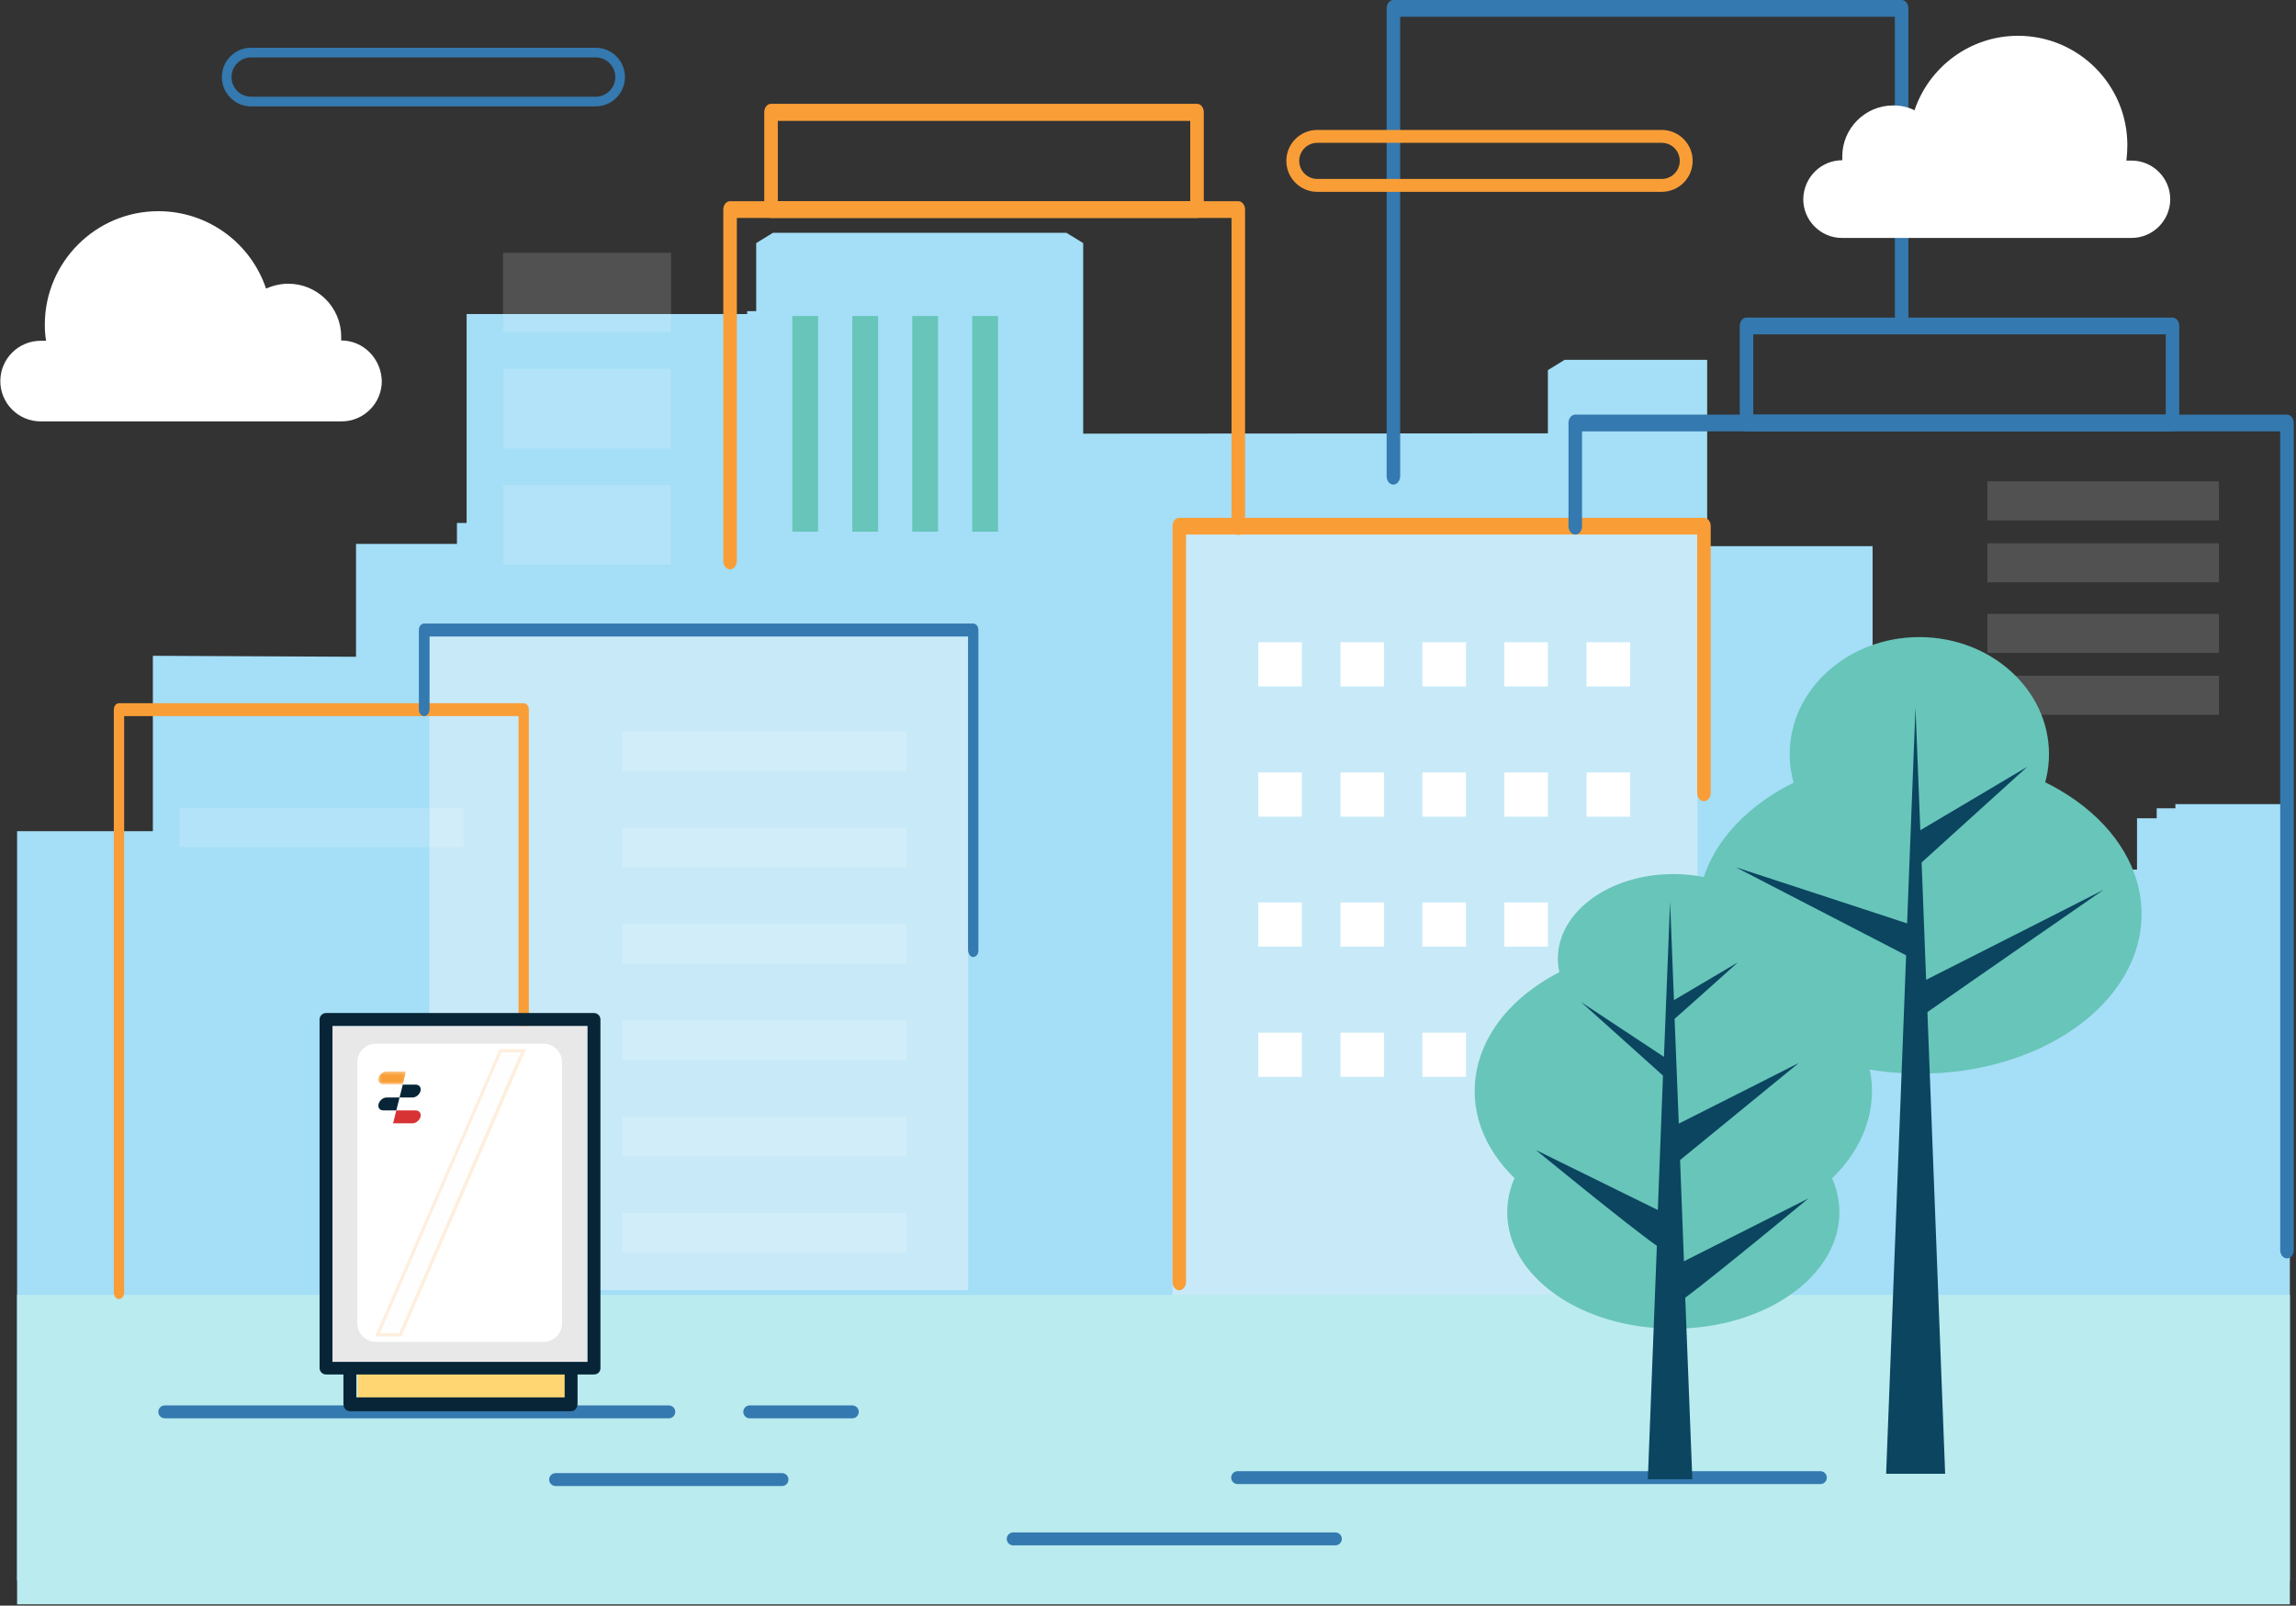 <svg width="712" height="498" viewBox="0 0 712 498" fill="none" xmlns="http://www.w3.org/2000/svg">
<rect x="0" y="0" width="712" height="498" fill="#333333" stroke="none"/>
<g clip-path="url(#clip0)">
<path d="M674.6 249.4V250.7H668.8V253.8H662.7V269.7H610.1V258.5H606.9V269.7H591.6L580.7 276.8V169.4H529.4V111.6H485.2L480 114.8V134.4L335.9 134.5V75.4L330.7 72.2H239.7L234.5 75.4V96.5H231.7V97.4H144.7V162.2H141.7V168.7H110.4V203.7L47.4 203.4V257.8H5.3V490.2H710.1V249.4H674.6Z" fill="#A4DEF7"/>
<path opacity="0.64" d="M526.4 163.2H363.6V404.6H526.4V163.2Z" fill="#DCF1F9"/>
<path d="M403.7 199.2H390.2V212.9H403.7V199.2Z" fill="white"/>
<path d="M429.2 199.2H415.7V212.9H429.2V199.2Z" fill="white"/>
<path d="M454.6 199.2H441.1V212.9H454.6V199.2Z" fill="white"/>
<path d="M480 199.2H466.5V212.9H480V199.2Z" fill="white"/>
<path d="M505.5 199.2H492V212.9H505.5V199.2Z" fill="white"/>
<path d="M403.7 239.6H390.2V253.3H403.7V239.6Z" fill="white"/>
<path d="M429.2 239.6H415.7V253.3H429.2V239.6Z" fill="white"/>
<path d="M454.6 239.6H441.1V253.3H454.6V239.6Z" fill="white"/>
<path d="M480 239.6H466.5V253.3H480V239.6Z" fill="white"/>
<path d="M505.5 239.6H492V253.3H505.5V239.6Z" fill="white"/>
<path d="M403.7 279.9H390.2V293.6H403.7V279.9Z" fill="white"/>
<path d="M429.2 279.9H415.7V293.6H429.2V279.9Z" fill="white"/>
<path d="M454.6 279.9H441.1V293.6H454.6V279.9Z" fill="white"/>
<path d="M480 279.9H466.5V293.6H480V279.9Z" fill="white"/>
<path d="M505.5 279.9H492V293.6H505.5V279.9Z" fill="white"/>
<path d="M403.7 320.3H390.2V334H403.7V320.3Z" fill="white"/>
<path d="M429.2 320.3H415.7V334H429.2V320.3Z" fill="white"/>
<path d="M454.6 320.3H441.1V334H454.6V320.3Z" fill="white"/>
<path d="M480 320.3H466.5V334H480V320.3Z" fill="white"/>
<path d="M505.5 320.3H492V334H505.5V320.3Z" fill="white"/>
<path opacity="0.64" d="M133.159 400.148H300.259V197.448L133.159 197.448L133.159 400.148Z" fill="#DCF1F9"/>
<path d="M710.1 401.6H5.3V497.6H710.1V401.6Z" fill="#B9EBEF"/>
<path d="M36.6 402.9C35.8 402.7 35.3 401.8 35.3 400.8V220.1C35.3 219 36 218.1 36.9 218.1H162.4C163.3 218.1 164 219 164 220.1V390.6C162.6 392.6 160.8 391.4 160.8 389.6V222.1H38.5V400.9C38.5 402.1 37.6 403.1 36.6 402.9Z" fill="#F99E37"/>
<path d="M301.6 296.8C300.8 296.7 300.2 295.7 300.2 294.6V197.4H133.2V220C133.2 221 132.6 221.9 131.8 222.1C130.8 222.3 129.9 221.3 129.9 220.1V195.4C129.9 194.3 130.6 193.4 131.5 193.4H301.8C302.7 193.4 303.4 194.3 303.4 195.4V294.7C303.5 296 302.6 296.9 301.6 296.8Z" fill="#3479AF"/>
<g opacity="0.53">
<g opacity="0.53">
<path opacity="0.53" d="M688.1 149.3H616.3V161.4H688.1V149.3Z" fill="white"/>
</g>
</g>
<g opacity="0.53">
<g opacity="0.53">
<path opacity="0.53" d="M688.1 168.5H616.3V180.6H688.1V168.5Z" fill="white"/>
</g>
</g>
<g opacity="0.53">
<g opacity="0.53">
<path opacity="0.53" d="M688.1 190.4H616.3V202.5H688.1V190.4Z" fill="white"/>
</g>
</g>
<g opacity="0.53">
<g opacity="0.53">
<path opacity="0.53" d="M688.1 209.6H616.3V221.7H688.1V209.6Z" fill="white"/>
</g>
</g>
<g opacity="0.53">
<g opacity="0.53">
<path opacity="0.53" d="M281.1 226.8H193V239.1H281.1V226.8Z" fill="white"/>
</g>
</g>
<g opacity="0.53">
<g opacity="0.53">
<path opacity="0.53" d="M281.1 256.7H193V269H281.1V256.7Z" fill="white"/>
</g>
</g>
<g opacity="0.53">
<g opacity="0.53">
<path opacity="0.53" d="M281.1 286.6H193V298.9H281.1V286.6Z" fill="white"/>
</g>
</g>
<g opacity="0.53">
<g opacity="0.53">
<path opacity="0.53" d="M281.1 316.5H193V328.8H281.1V316.5Z" fill="white"/>
</g>
</g>
<g opacity="0.53">
<g opacity="0.53">
<path opacity="0.53" d="M281.1 346.4H193V358.7H281.1V346.4Z" fill="white"/>
</g>
</g>
<g opacity="0.53">
<g opacity="0.53">
<path opacity="0.53" d="M281.1 376.3H193V388.6H281.1V376.3Z" fill="white"/>
</g>
</g>
<g opacity="0.53">
<g opacity="0.53">
<path opacity="0.53" d="M208.1 150.4H156V175.1H208.1V150.4Z" fill="white"/>
</g>
</g>
<g opacity="0.53">
<g opacity="0.53">
<path opacity="0.53" d="M208.1 114.4H156V139.1H208.1V114.4Z" fill="white"/>
</g>
</g>
<g opacity="0.53">
<g opacity="0.53">
<path opacity="0.53" d="M208.1 78.4H156V103.1H208.1V78.4Z" fill="white"/>
</g>
</g>
<g opacity="0.53">
<g opacity="0.53">
<path opacity="0.53" d="M143.7 250.7H55.6V262.8H143.7V250.7Z" fill="white"/>
</g>
</g>
<path d="M383.8 458.3H564.5" stroke="#3479AF" stroke-width="4" stroke-miterlimit="10" stroke-linecap="round" stroke-linejoin="round"/>
<path d="M314.2 477.3H414.1" stroke="#3479AF" stroke-width="4" stroke-miterlimit="10" stroke-linecap="round" stroke-linejoin="round"/>
<path d="M51.1 437.9H207.4" stroke="#3479AF" stroke-width="4" stroke-miterlimit="10" stroke-linecap="round" stroke-linejoin="round"/>
<path d="M232.5 437.9H264.3" stroke="#3479AF" stroke-width="4" stroke-miterlimit="10" stroke-linecap="round" stroke-linejoin="round"/>
<path d="M172.3 458.9H242.5" stroke="#3479AF" stroke-width="4" stroke-miterlimit="10" stroke-linecap="round" stroke-linejoin="round"/>
<path d="M182.2 318.2H103.1V422.4H182.2V318.2Z" fill="#E8E8E8"/>
<path d="M175.4 422.8H110.9V436.3H175.4V422.8Z" fill="#FFD671"/>
<path d="M173.3 410.4C173.3 413 171.2 415.2 168.5 415.2H116.6C114 415.2 111.8 413.1 111.8 410.4V329.5C111.8 326.9 113.9 324.7 116.6 324.7H168.5C171.1 324.7 173.3 326.8 173.3 329.5V410.4Z" fill="white"/>
<path d="M173.3 410.4C173.3 413 171.2 415.2 168.5 415.2H116.6C114 415.2 111.8 413.1 111.8 410.4V329.5C111.8 326.9 113.9 324.7 116.6 324.7H168.5C171.1 324.7 173.3 326.8 173.3 329.5V410.4Z" stroke="white" stroke-width="2" stroke-miterlimit="10"/>
<g opacity="0.55">
<path opacity="0.55" d="M117.1 414L155.2 325.9H162.3L124.2 414H117.1Z" fill="#FDFDFF"/>
<g opacity="0.55">
<path opacity="0.55" d="M161.5 326.4L123.8 413.5H117.8L155.5 326.4H161.5ZM163.1 325.4H154.9L116.3 414.5H124.5L163.1 325.4Z" fill="#F99E37"/>
</g>
</g>
<path d="M177.1 437.7H108.5C107.4 437.7 106.5 436.7 106.5 435.5V425.9C106.5 424.7 107.4 423.7 108.5 423.7H177.1C178.2 423.7 179.1 424.7 179.1 425.9V435.5C179 436.8 178.2 437.7 177.1 437.7ZM110.5 433.4H175.1V426.1H110.5V433.4Z" fill="#082537"/>
<path d="M184.2 426.3H101.1C100 426.3 99.1 425.4 99.1 424.3V316.2C99.1 315.1 100 314.2 101.1 314.2H184.2C185.3 314.2 186.2 315.1 186.2 316.2V424.4C186.2 425.5 185.3 426.3 184.2 426.3ZM103.1 422.4H182.2V318.2H103.1V422.4Z" fill="#082537"/>
<path fill-rule="evenodd" clip-rule="evenodd" d="M118.9 344.4H122.9L123.9 340.4H119.9C118.8 340.4 117.7 341.3 117.4 342.4C117.1 343.5 117.7 344.4 118.9 344.4Z" fill="#082537"/>
<path fill-rule="evenodd" clip-rule="evenodd" d="M128.9 336.4H124.9L123.9 340.4H127.9C129 340.4 130.1 339.5 130.4 338.4C130.7 337.3 130 336.4 128.9 336.4Z" fill="#082537"/>
<path fill-rule="evenodd" clip-rule="evenodd" d="M127.9 348.4H121.9L122.9 344.4H128.9C130 344.4 130.7 345.3 130.4 346.4C130.1 347.5 129 348.4 127.9 348.4Z" fill="#D73334"/>
<mask id="mask0" mask-type="alpha" maskUnits="userSpaceOnUse" x="117" y="332" width="9" height="5">
<path fill-rule="evenodd" clip-rule="evenodd" d="M117.3 332.331H125.9V336.331H117.3V332.331Z" fill="white"/>
</mask>
<g mask="url(#mask0)">
<path fill-rule="evenodd" clip-rule="evenodd" d="M119.9 332.331H125.9L124.9 336.331H118.9C117.8 336.331 117.1 335.431 117.4 334.331C117.6 333.231 118.8 332.331 119.9 332.331Z" fill="#F99E37"/>
</g>
<path d="M226.4 176.6C225.2 176.6 224.3 175.4 224.3 174V65C224.3 63.6 225.2 62.4 226.4 62.4H384C385.2 62.4 386.1 63.6 386.1 65V163.3C386.1 164.7 385.2 165.9 384 165.9C382.8 165.9 381.9 164.7 381.9 163.3V67.6H228.5V174C228.5 175.4 227.5 176.6 226.4 176.6Z" fill="#F99E37"/>
<path d="M371.2 67.6H239.1C237.9 67.6 237 66.4 237 65V34.8C237 33.4 237.9 32.2 239.1 32.2H371.2C372.4 32.2 373.3 33.4 373.3 34.8V65C373.3 66.4 372.4 67.6 371.2 67.6ZM241.2 62.4H369.1V37.5H241.2V62.4Z" fill="#F99E37"/>
<path d="M365.7 400.2C364.5 400.2 363.6 399 363.6 397.6V163.2C363.6 161.8 364.5 160.6 365.7 160.6H528.4C529.6 160.6 530.5 161.8 530.5 163.2V245.9C530.5 247.3 529.6 248.5 528.4 248.5C527.2 248.5 526.3 247.3 526.3 245.9V165.8H367.8V397.5C367.8 399 366.8 400.2 365.7 400.2Z" fill="#F99E37"/>
<path d="M709.2 390.3C708 390.3 707.1 389.1 707.1 387.7V133.8H490.6V163.2C490.6 164.6 489.7 165.8 488.5 165.8C487.3 165.8 486.4 164.6 486.4 163.2V131.2C486.4 129.8 487.3 128.6 488.5 128.6H709.2C710.4 128.6 711.3 129.8 711.3 131.2V387.7C711.3 389.2 710.4 390.3 709.2 390.3Z" fill="#3479AF"/>
<path d="M432.1 150.3C430.9 150.3 430 149.1 430 147.7V2.6C430 1.2 430.9 0 432.1 0H589.7C590.9 0 591.8 1.2 591.8 2.6V100.9C591.8 102.3 590.9 103.5 589.7 103.5C588.5 103.5 587.6 102.3 587.6 100.9V5.2H434.2V147.7C434.2 149.1 433.2 150.3 432.1 150.3Z" fill="#3479AF"/>
<path d="M673.7 133.8H541.6C540.4 133.8 539.5 132.6 539.5 131.2V101.1C539.5 99.7 540.4 98.5 541.6 98.5H673.7C674.9 98.5 675.8 99.7 675.8 101.1V131.2C675.8 132.7 674.9 133.8 673.7 133.8ZM543.7 128.6H671.6V103.7H543.7V128.6Z" fill="#3479AF"/>
<path d="M192.3 23.9C192.3 28.1 188.9 31.5 184.7 31.5H77.9C73.7 31.5 70.3 28.1 70.3 23.9C70.3 19.7 73.7 16.3 77.9 16.3H184.7C188.9 16.3 192.3 19.7 192.3 23.9Z" stroke="#3479AF" stroke-width="3" stroke-miterlimit="10"/>
<path d="M522.9 49.9C522.9 54.1 519.5 57.5 515.3 57.5H408.5C404.3 57.5 400.9 54.1 400.9 49.9C400.9 45.7 404.3 42.3 408.5 42.3H515.3C519.5 42.3 522.9 45.7 522.9 49.9Z" stroke="#F99E37" stroke-width="4" stroke-miterlimit="10"/>
<path d="M105.8 105.6C105.8 105.2 105.8 104.8 105.8 104.4C105.8 95.3 98.4 88 89.4 88C86.9 88 84.6 88.6 82.5 89.5C77.8 75.5 64.6 65.5 49.1 65.5C29.7 65.5 13.9 81.3 13.9 100.7C13.9 102.4 14 104.1 14.3 105.7H12.6C5.7 105.7 0.1 111.3 0.1 118.2C0.1 125.1 5.7 130.7 12.6 130.7H105.9C112.8 130.7 118.4 125.1 118.4 118.2C118.2 111.2 112.7 105.6 105.8 105.6Z" fill="white"/>
<path d="M571.3 49.7C571.3 49.3 571.3 48.9 571.3 48.5C571.3 39.8 578.4 32.7 587.1 32.7C589.5 32.7 591.7 33.2 593.7 34.2C598.2 20.8 610.9 11.1 625.8 11.1C644.5 11.1 659.7 26.3 659.7 45C659.7 46.6 659.6 48.2 659.4 49.8H661C667.6 49.8 673 55.2 673 61.8C673 68.4 667.6 73.8 661 73.8H571.2C564.6 73.8 559.2 68.4 559.2 61.8C559.3 55 564.7 49.7 571.3 49.7Z" fill="white"/>
<path d="M253.7 98H245.7V164.9H253.7V98Z" fill="#68C5B9"/>
<path d="M272.3 98H264.3V164.9H272.3V98Z" fill="#68C5B9"/>
<path d="M290.9 98H282.9V164.9H290.9V98Z" fill="#68C5B9"/>
<path d="M309.5 98H301.5V164.9H309.5V98Z" fill="#68C5B9"/>
<path d="M635.4 233.9C635.4 254 617.4 270.2 595.2 270.2C573 270.2 555 253.9 555 233.9C555 213.9 573 197.6 595.2 197.6C617.4 197.6 635.4 213.9 635.4 233.9Z" fill="#68C5B9"/>
<path d="M664.1 283.5C664.1 310.9 633.3 333 595.3 333C557.3 333 526.5 310.8 526.5 283.5C526.5 256.1 557.3 234 595.3 234C633.3 233.9 664.1 256.1 664.1 283.5Z" fill="#68C5B9"/>
<path d="M538.3 269C538.3 269 579 282.3 591.4 286.4L594 219.5L595.5 257.5C604 252.5 628.7 237.8 628.7 237.8C628.7 237.8 603.1 261 595.9 267.5L597.3 303.9C613 296 652.3 276 652.3 276C652.3 276 608.1 306.6 597.7 313.9L603.2 457.1H584.9L591.1 296.3C587.2 294.3 538.3 269 538.3 269Z" fill="#0B4560"/>
<path d="M570.4 376C570.4 395.9 547.3 412.1 518.9 412.1C490.4 412.1 467.4 396 467.4 376C467.4 356 490.5 339.9 518.9 339.9C547.4 339.9 570.4 356.1 570.4 376Z" fill="#68C5B9"/>
<path d="M580.5 338.4C580.5 363.3 552.9 383.4 518.9 383.4C484.9 383.4 457.3 363.2 457.3 338.4C457.3 313.5 484.9 293.4 518.9 293.4C552.9 293.3 580.5 313.5 580.5 338.4Z" fill="#68C5B9"/>
<path d="M554.7 297.3C554.7 311.8 538.7 323.5 518.9 323.5C499.1 323.5 483.1 311.8 483.1 297.3C483.1 282.8 499.1 271.1 518.9 271.1C538.7 271.1 554.7 282.8 554.7 297.3Z" fill="#68C5B9"/>
<path d="M476.3 356.7C476.3 356.7 499.7 368.2 514.1 375.3L515.7 333.6C513.5 331.6 490.3 310.8 490.3 310.8C490.3 310.8 508.6 322.9 516 327.8L517.9 279.7L519.1 310.2C524.5 307 538.9 298.5 538.9 298.5C538.9 298.5 524 311.9 519.3 316L520.6 348.5C531.6 343 557.8 329.7 557.8 329.7C557.8 329.7 527.1 354.8 521 359.8L522.2 391.2C537.5 383.5 560.8 371.7 560.8 371.7C560.8 371.7 532.4 395.2 522.6 402.5L524.8 458.8H511L513.8 386.4C504.7 380 476.3 356.7 476.3 356.7Z" fill="#0B4560"/>
</g>
<defs>
<clipPath id="clip0">
<rect width="711.3" height="497.6" fill="white"/>
</clipPath>
</defs>
</svg>
